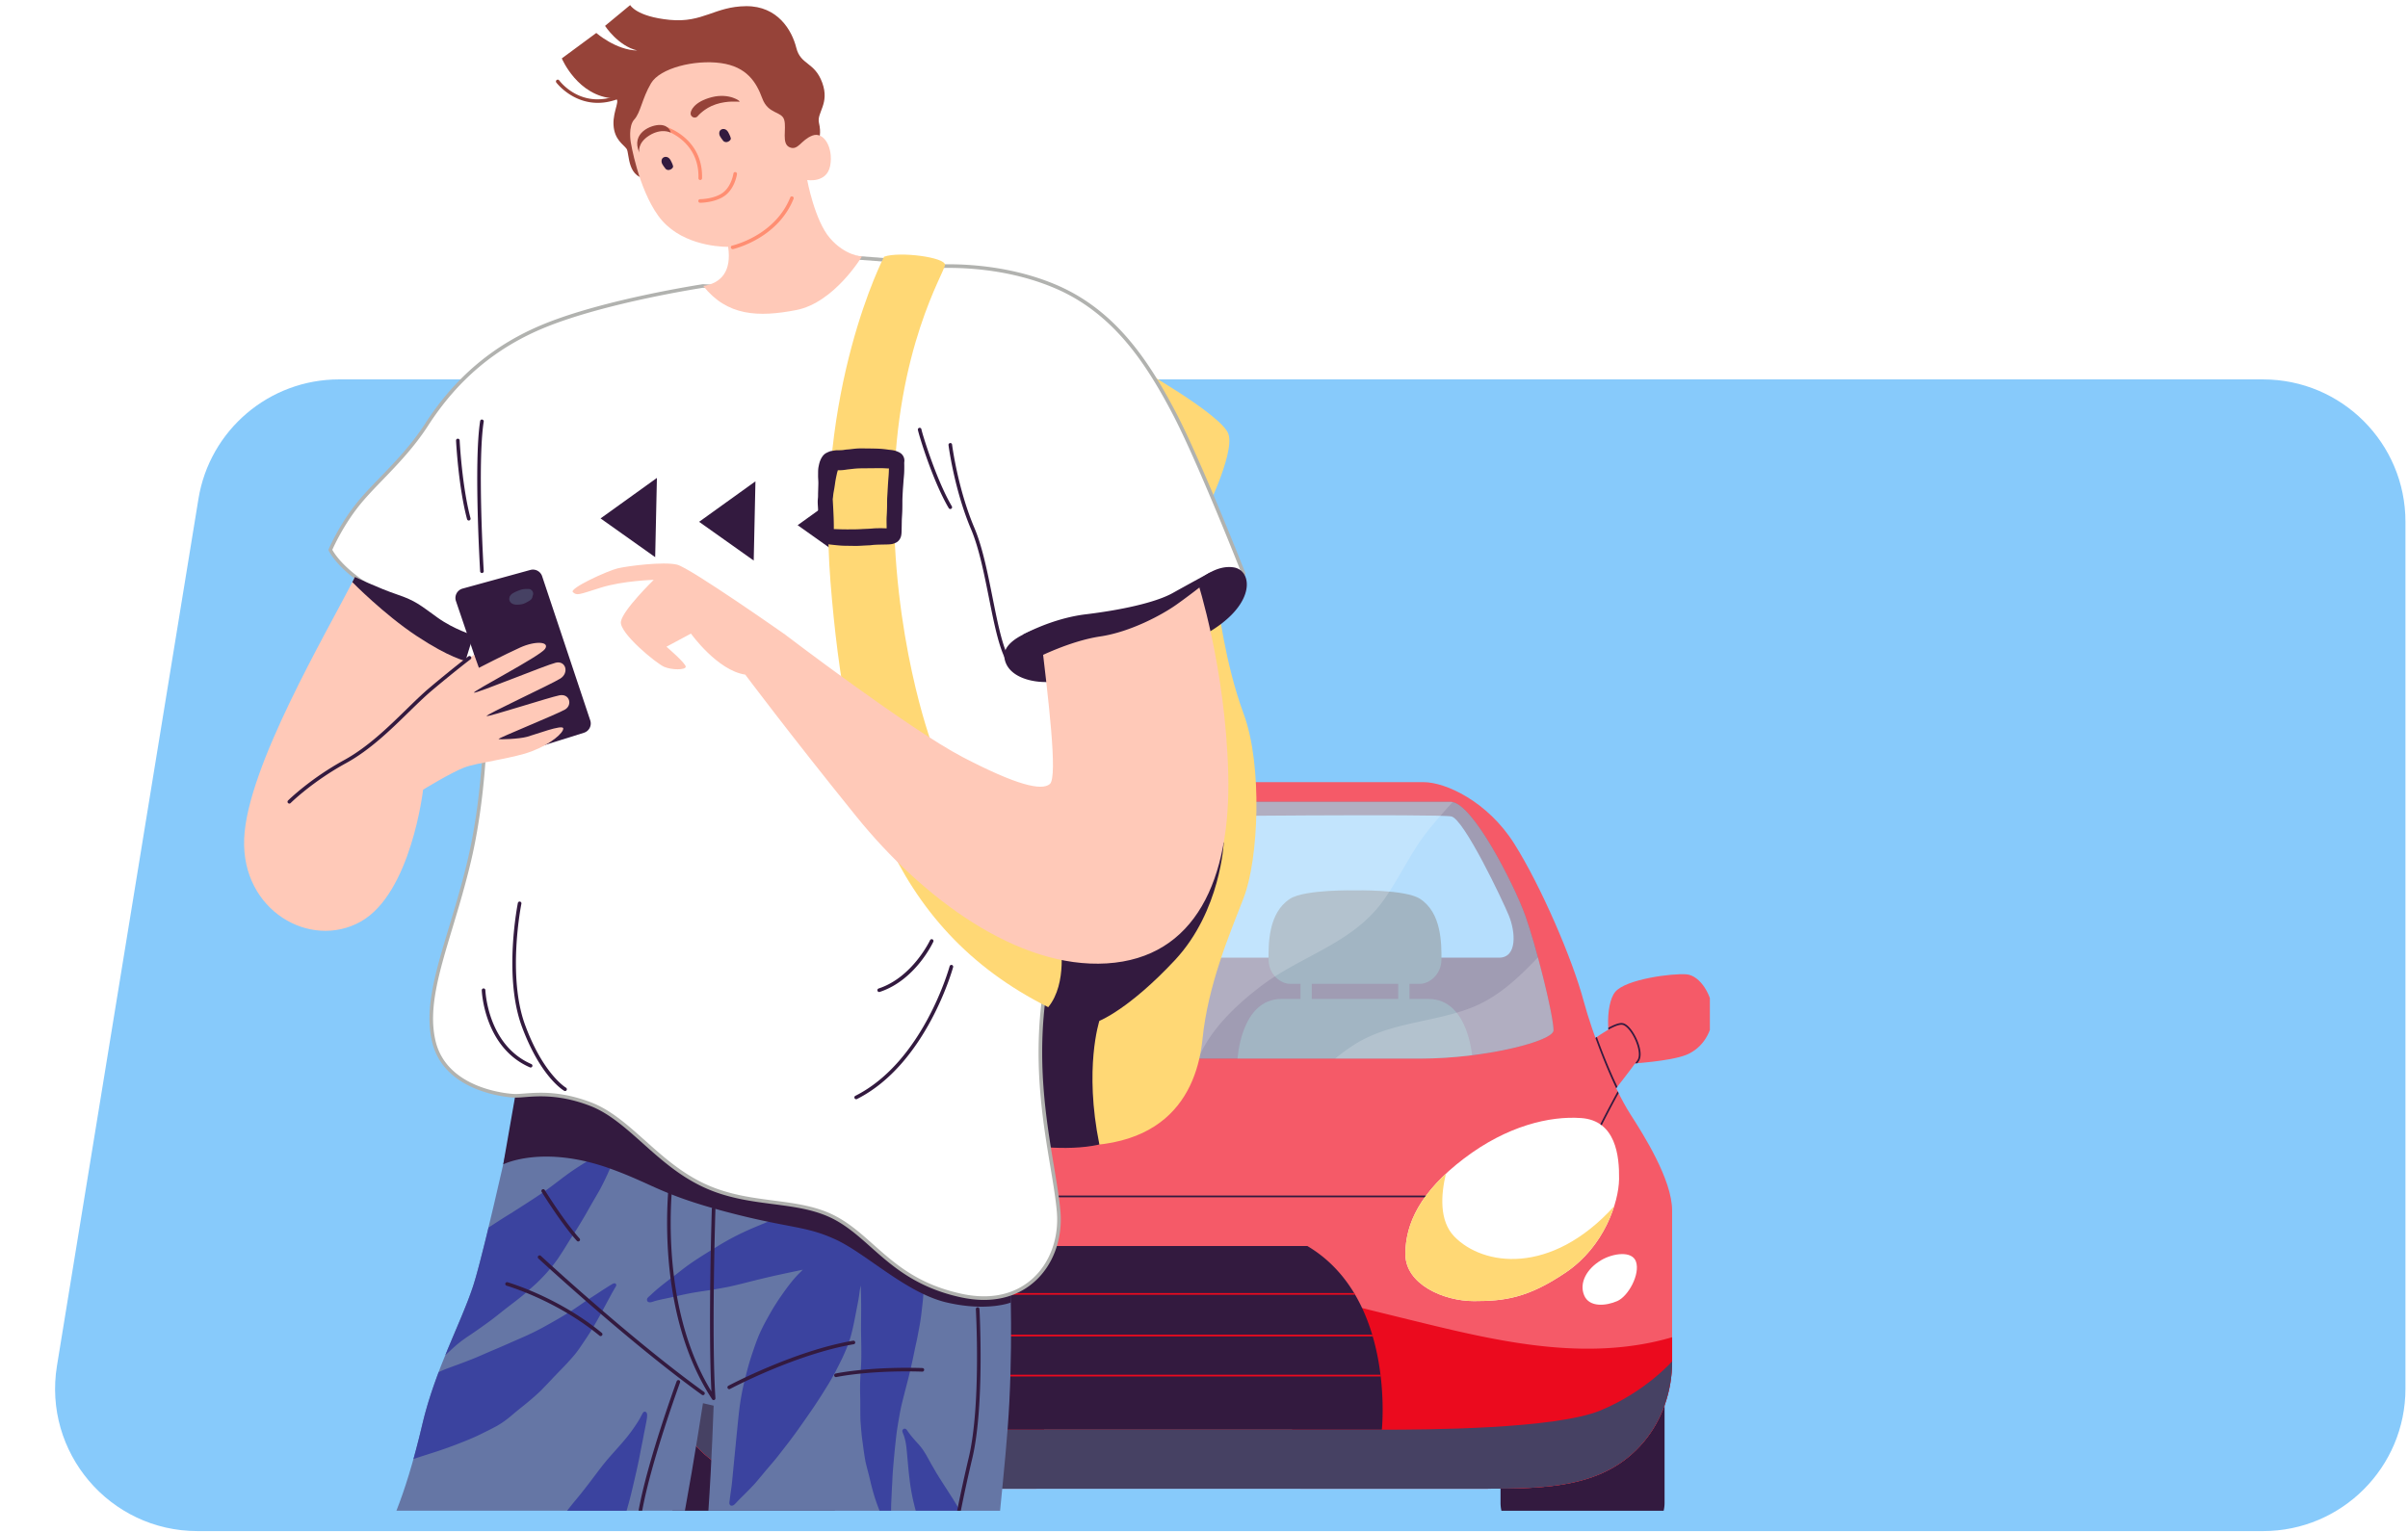 <svg width="473" height="301" fill="none" xmlns="http://www.w3.org/2000/svg"><style>@keyframes wink{0%,10%,20%{transform:scaleY(1)}15%,5%{transform:scaleY(.3)}}@keyframes rotate{10%,25%,45%{transform:rotate(0deg)}20%{transform:rotate(-20deg)}35%{transform:rotate(-15deg)}}</style><g filter="url(#filter0_d_333_2201)"><path d="M33.98 94.022c2.208-13.535 13.9-23.475 27.614-23.475H439.52c15.453 0 27.98 12.527 27.98 27.98v170.331c0 15.453-12.527 27.98-27.98 27.98H33.805c-17.251 0-30.393-15.46-27.615-32.486l27.79-170.33Z" fill="#87CAFB"/></g><g clip-path="url(#clip0_333_2201)"><path d="M306.466 193.312c-3.413-13.913-14.6-32.174-17.178-34.76-2.578-2.591-6.119-2.376-6.119-2.376H175.727s-3.54-.215-6.118 2.376c-2.578 2.586-13.765 20.847-17.178 34.76-3.419 13.914 2.174 14.715 7.451 15.966 5.284 1.26 69.566 2.37 69.566 2.37s64.283-1.11 69.566-2.37c5.278-1.251 10.871-2.052 7.452-15.966Zm-12.015-5.142H164.445c-3.628 0-3.251-5.076-1.918-8.306 1.205-2.935 8.798-18.929 11.288-19.447 2.484-.519 55.633 0 55.633 0s53.149-.519 55.634 0c2.49.518 10.083 16.511 11.288 19.447 1.332 3.23 1.71 8.306-1.919 8.306Z" fill="#655F85"/><path d="M138.829 209.015s-7.973-.448-11.184-1.76c-3.211-1.312-5.178-4.557-5.178-8.077 0-3.522 2.45-7.491 5.143-7.733 2.692-.242 11.943.932 14.014 3.452 2.071 2.52 1.77 10.786-.449 12.737-.942.83-2.346 1.381-2.346 1.381Z" fill="#F55A68"/><path d="M182.012 197.176h2.209v-5.761h-2.209v5.761Zm21.397-5.762H201.2v5.761h2.209v-5.761Z" fill="#69889E"/><path d="M207.137 196.277h-28.854c-8.147 0-8.674 12.11-8.674 12.11h46.199c.002.002-.526-12.11-8.671-12.11Zm-1.661-19.675c-2.889-1.87-12.716-1.658-12.765-1.657-.049-.001-9.878-.213-12.767 1.657-4.273 2.767-4.215 8.837-4.215 11.875 0 3.037 2.416 4.832 4.215 4.832h25.532c1.799 0 4.215-1.795 4.215-4.832s.058-9.108-4.215-11.875Z" fill="#69889E"/><path d="M157.257 302.181h-18.432a6.893 6.893 0 0 1-6.894-6.894v-37.842h32.22v37.842a6.894 6.894 0 0 1-6.894 6.894Z" fill="#331A3F"/><path d="M142.073 214.641s-3.694-4.694-4.798-6.317c-1.104-1.622 1.14-6.42 2.831-6.939 1.691-.517 7.594 4.177 7.594 4.177l-5.627 9.079Z" fill="#F55A68"/><path d="M141.196 213.517c.081.107.155.208.237.303 1.468-3.063 2.887-6.556 4.078-9.881a6.454 6.454 0 0 1-.282-.195c-1.192 3.312-2.591 6.764-4.033 9.773Zm-4.2-5.002c.08.114.168.242.269.391.162.013.309.02.444.034-.168-.236-.316-.437-.438-.612-1.104-1.623 1.144-6.422 2.833-6.941.088-.027.189-.04.297-.04.62 0 1.562.41 2.558.963.005-.122.019-.242.026-.364-.995-.545-1.931-.936-2.585-.936-.141 0-.276.021-.397.053-1.144.351-2.342 2.235-2.934 3.911-.315.895-.746 2.551-.073 3.541Z" fill="#331A3F"/><path d="M320.068 209.015s7.973-.448 11.184-1.76c3.21-1.312 5.178-4.557 5.178-8.077 0-3.522-2.45-7.491-5.143-7.733-2.692-.242-11.943.932-14.014 3.452-2.072 2.52-1.77 10.786.448 12.737.944.83 2.347 1.381 2.347 1.381Z" fill="#F55A68"/><path d="M276.86 191.414h-2.209v5.761h2.209v-5.761Zm-21.402 5.762h2.209v-5.761h-2.209v5.761Z" fill="#69889E"/><path d="M280.588 196.277H251.73c-8.147 0-8.674 12.11-8.674 12.11h46.204c.003.002-.525-12.11-8.672-12.11Zm-1.661-19.675c-2.896-1.875-12.768-1.657-12.768-1.657s-9.872-.218-12.768 1.657c-4.273 2.767-4.215 8.836-4.215 11.875 0 3.037 2.416 4.832 4.215 4.832h25.536c1.8 0 4.216-1.795 4.216-4.832s.058-9.108-4.216-11.875Z" fill="#69889E"/><path d="M301.64 302.181h18.434a6.895 6.895 0 0 0 6.894-6.894v-37.842h-32.221v37.842a6.892 6.892 0 0 0 6.893 6.894Z" fill="#331A3F"/><path d="M320.258 218.935c-3.554-5.526-7.465-15.859-9.202-22.313-2.208-8.213-8.319-22.435-13.597-30.823-5.282-8.386-13.556-12.115-17.804-12.115H179.24c-4.248 0-12.52 3.729-17.803 12.115-5.278 8.388-11.389 22.61-13.597 30.823-1.737 6.454-5.648 16.787-9.202 22.313-2.477 3.863-8.199 12.829-8.199 18.901v29.65c0 5.81 1.918 11.511 5.68 15.939 7.559 8.886 18.841 9.088 31.185 9.088h124.283c12.344 0 23.626-.202 31.185-9.088 3.762-4.429 5.68-10.13 5.68-15.939v-29.65c.005-6.071-5.717-15.038-8.194-18.901Zm-41.302-10.938h-99.015c-12.836 0-26.197-3.46-26.197-5.539.006-3.089 3.488-16.814 5.553-22.597 2.073-5.789 10.359-22.314 14.633-22.314h111.037c4.274 0 12.56 16.525 14.633 22.313 2.067 5.781 5.547 19.506 5.553 22.597.001 2.08-13.361 5.54-26.197 5.54Z" fill="#F55A68"/><path d="M176.965 235.245H282.89c.217 0 .217-.337 0-.337H176.964c-.214 0-.216.337.001.337Z" fill="#331A3F"/><path d="M322.386 264.147c-14.143 2.41-28.541-.707-42.265-4.046-7.269-1.77-14.533-3.574-21.802-5.369-.976.314-1.954.622-2.932.928-1.615 5.017-1.732 10.45-1.726 15.709.013 7.061-.014 14.257 1.75 21.143h36.18c12.345 0 23.627-.202 31.185-9.088 3.763-4.429 5.681-10.13 5.681-15.939v-4.738a52.58 52.58 0 0 1-6.071 1.4Z" fill="#EB0A1E"/><path d="M316.824 214.641s3.694-4.694 4.798-6.317c1.104-1.622-1.14-6.42-2.831-6.939-1.691-.517-7.594 4.177-7.594 4.177l5.627 9.079Z" fill="#F55A68"/><path d="M313.668 203.744c-.094.067-.189.135-.282.195 1.191 3.325 2.612 6.818 4.078 9.881.081-.094.155-.195.237-.303-1.442-3.009-2.841-6.461-4.033-9.773Zm8.159 1.23c-.593-1.676-1.791-3.56-2.935-3.911a1.475 1.475 0 0 0-.396-.053c-.653 0-1.589.391-2.584.936.007.122.02.242.026.364.996-.551 1.939-.963 2.558-.963.108 0 .208.013.297.04 1.689.519 3.937 5.318 2.833 6.941-.122.175-.269.377-.438.612.135-.014.282-.021.444-.034.101-.149.189-.277.269-.391.673-.99.242-2.646-.074-3.541Z" fill="#331A3F"/><path d="M200.177 254.832c-7.135 1.764-14.264 3.532-21.4 5.27-13.725 3.339-28.123 6.455-42.266 4.046a53.06 53.06 0 0 1-6.071-1.399v4.738c0 5.81 1.919 11.511 5.681 15.939 7.558 8.885 18.84 9.087 31.185 9.087h36.18c1.764-6.885 1.737-14.081 1.751-21.142.006-4.933-.097-10.018-1.442-14.771a83.966 83.966 0 0 1-3.618-1.768Z" fill="#EB0A1E"/><path d="M140.954 214.788a236.068 236.068 0 0 1 4.906 9.484c.094.195.384.021.29-.168a241.008 241.008 0 0 0-5.015-9.686c-.059.128-.12.248-.181.37Zm115.841 30.034h-54.694c-17.398 10.299-14.635 36.095-14.635 36.095h83.965s2.761-25.796-14.636-36.095Zm61.148-30.034a237.398 237.398 0 0 0-4.907 9.484c-.095.195-.383.021-.289-.168a242.295 242.295 0 0 1 5.014-9.686c.06.128.121.248.182.37Z" fill="#331A3F"/><path d="M310.576 219.681c6.835.483 7.524 7.456 7.456 12.013-.068 4.558-2.899 13.187-10.423 18.296-7.525 5.108-12.152 5.659-18.089 5.659-5.938 0-13.462-3.291-13.462-9.239 0-5.949 2.896-12.231 11.529-18.79 8.445-6.416 16.814-8.376 22.989-7.939Zm3.979 27.904c-2.946 1.731-4.392 4.542-3.376 6.944 1.016 2.401 4.302 2.071 6.495 1.114 2.191-.957 4.529-5.288 3.683-7.744-.753-2.192-4.49-1.67-6.802-.314Z" fill="#fff"/><path d="M314.375 277.132c-8.837 3.648-33.972 3.783-42.944 3.783h-83.965c-8.973 0-34.106-.135-42.944-3.783-8.831-3.649-14.082-9.646-14.082-9.646 0 5.81 1.919 11.511 5.681 15.939 7.558 8.885 18.84 9.088 31.185 9.088h124.282c12.345 0 23.627-.203 31.185-9.088 3.763-4.429 5.681-10.13 5.681-15.939.003 0-5.248 5.997-14.079 9.646Z" fill="#464163"/><path d="M317.06 237.022c-1.365 4.355-4.321 9.484-9.45 12.972-7.526 5.102-12.156 5.653-18.093 5.653-5.936 0-13.462-3.285-13.462-9.234 0-5.042 2.08-10.319 7.963-15.798-.99 4.161-1.327 9.262 1.636 12.331 5.619 5.814 18.974 7.759 31.406-5.924Z" fill="#FFD875"/><path d="M266.188 254.402h-73.477c.061-.115.128-.222.194-.338h73.087c.066.115.135.223.196.338Zm3.459 8.185H189.25c.034-.114.067-.229.101-.337h80.195c.034.108.068.223.101.337Zm1.561 7.867h-83.52l.041-.337h83.439l.04.337Z" fill="#EB0A1E"/><path opacity=".38" d="M305.154 202.457c0 2.08-13.361 5.539-26.197 5.539h-99.014c-12.836 0-26.197-3.461-26.197-5.539.006-3.089 3.487-16.814 5.552-22.597 2.072-5.787 10.358-22.313 14.633-22.313h111.036c4.274 0 12.56 16.526 14.633 22.313 2.067 5.783 5.547 19.508 5.554 22.597Z" fill="#fff"/><path opacity=".18" d="M171.346 202.68c5.671-5.501 11.363-10.502 18.479-14.086 6.915-3.482 14.787-4.697 21.316-8.941 6.884-4.474 11.022-11.509 16.096-17.748 1.185-1.456 2.385-2.902 3.572-4.358h-56.878c-4.275 0-12.56 16.526-14.634 22.313-2.067 5.781-5.547 19.506-5.553 22.597 0 1.355 5.673 3.295 13.177 4.483 1.483-1.451 2.983-2.862 4.425-4.26Zm113.621-45.133h-38.549a45.859 45.859 0 0 0-3.203 5.212c-2.204 4.204-3.785 8.687-6.074 12.856-4.351 7.924-10.253 14.514-17.126 20.334-4.025 3.408-8.207 7.447-11.351 12.047h26.728c2.347-5.767 7.584-10.658 12.294-14.231 7.872-5.972 17.915-8.363 23.935-16.678 2.584-3.569 4.514-7.554 6.945-11.222 1.975-2.978 4.397-5.609 6.774-8.275a1.94 1.94 0 0 0-.373-.043Zm3.918 40.505c-7.697 2.957-16.138 2.77-23.215 7.431a39.315 39.315 0 0 0-3.399 2.514h16.686c12.836 0 26.197-3.461 26.197-5.539-.005-2.002-1.467-8.467-3.058-14.345-3.856 4.04-7.891 7.896-13.211 9.939Z" fill="#fff"/><path d="M148.321 219.681c-6.835.483-7.525 7.456-7.456 12.013.068 4.558 2.899 13.187 10.424 18.296 7.525 5.108 12.152 5.659 18.089 5.659 5.938 0 13.462-3.291 13.462-9.239 0-5.949-2.896-12.231-11.529-18.79-8.447-6.416-16.815-8.376-22.99-7.939Zm-3.979 27.904c2.946 1.731 4.392 4.542 3.376 6.944-1.017 2.401-4.302 2.071-6.495 1.114-2.192-.957-4.529-5.288-3.683-7.744.753-2.192 4.49-1.67 6.802-.314Z" fill="#fff"/><path d="M141.837 237.022c1.367 4.355 4.32 9.484 9.45 12.972 7.525 5.102 12.155 5.653 18.093 5.653 5.937 0 13.462-3.285 13.462-9.234 0-5.042-2.081-10.319-7.963-15.798.989 4.161 1.327 9.262-1.636 12.331-5.619 5.814-18.974 7.759-31.406-5.924Z" fill="#FFD875"/></g><path d="M239.19 118.216s1.372 11.968 5.107 22.07c3.735 10.103 2.927 28.59 0 36.113-2.927 7.524-7.013 17.196-8.087 27.729-1.074 10.533-7.308 24.504-33.963 20.205-26.654-4.299-5.804-130.1-5.804-130.1s38.419-1.527 42.747 23.983Z" fill="#FFD875"/><path d="M240.383 165.51s-.571 13.47-9.599 23.144c-9.029 9.672-14.832 11.929-14.832 11.929s-3.063 9.273 0 24.305c-6.772 1.491-15.009 0-15.009 0l4.594-44.273 34.846-15.105Z" fill="#331A3F"/><path d="M134.537 296.836c1.814-9.865 3.546-21.124 3.546-21.124l2.095.484s-.355 10.816-1.028 20.64h57.296c.738-7.555 1.5-14.917 1.824-21.448.752-15.154 0-27.514 0-27.514l-30.095-19.024-36.81-19.453s-23.054-7.308-29.073 3.924c0 0-6.934 31.921-9.35 39.336-2.42 7.415-7.415 16.283-9.996 27.245-1.79 7.603-3.498 12.937-5.078 16.934h56.669Z" fill="#6576A5"/><path d="m177.378 281.641.058.143c.08.198.148.396.21.597l.02.068a9.4 9.4 0 0 1 .215.868c.058.327.111.656.153.987.058.504.104 1.009.15 1.515l.048.515.043.491c.109 1.215.223 2.47.375 3.699l.039.322a29.187 29.187 0 0 0 .242 1.701c.116.713.249 1.403.392 2.049.131.59.288 1.229.479 1.954.024.092.053.184.077.278h8.719c-.15-.251-.302-.5-.46-.747l-.019-.029a65.702 65.702 0 0 1-.382-.629c-.145-.242-.29-.484-.44-.721-.315-.508-.637-1.004-.958-1.502-.436-.675-.869-1.35-1.302-2.028l-.498-.776s.017.031.014.034a.167.167 0 0 0 .02.041c-.133-.24-.276-.472-.421-.704l-.124-.198c-.113-.187-.22-.375-.329-.564l-.201-.348a72.34 72.34 0 0 1-.953-1.675c-.179-.326-.363-.653-.546-.979-.138-.247-.291-.487-.441-.726l-.092-.145c-.379-.605-.834-1.13-1.27-1.609a32.154 32.154 0 0 1-1.159-1.331 19.581 19.581 0 0 1-.534-.691l-.116-.162-.116-.165-.058-.085c-.071-.101-.143-.205-.24-.283a.443.443 0 0 0-.348-.082c-.153.027-.264.116-.351.286-.075.145-.017.299.034.437.022.078.046.136.07.194Z" fill="#3B439F"/><path d="M127.652 255.888c.089 0 .189-.013.3-.039.184-.044.365-.104.547-.167l.181-.061a33.205 33.205 0 0 1 2.044-.466 87.937 87.937 0 0 0 1.926-.426l.058-.012c1.36-.31 2.821-.629 4.287-.859.411-.063.822-.126 1.234-.186a97.53 97.53 0 0 0 2.878-.46l.421-.075c.206-.036.412-.073.615-.114.133-.026.266-.051.401-.075.25-.046.499-.089.745-.147l.567-.131c.546-.126 1.093-.252 1.637-.387.537-.133 1.074-.269 1.611-.404.813-.206 1.629-.411 2.444-.607 1.282-.31 2.68-.627 4.272-.973.861-.184 1.723-.365 2.584-.546.426-.092.849-.182 1.275-.269-.083.106-.216.237-.349.368l-.159.157a19.67 19.67 0 0 0-1.481 1.611c-.893 1.077-1.686 2.202-2.559 3.455-.225.321-.433.653-.644.987l-.036.058-.172.271c-.143.22-.283.442-.418.667a78.277 78.277 0 0 0-1.336 2.354l-.026.051-.027.048a29.682 29.682 0 0 0-.929 1.808 35.48 35.48 0 0 0-.477 1.05c-.154.365-.295.73-.435 1.1-.189.491-.36.99-.532 1.488l-.136.394a61.012 61.012 0 0 0-.706 2.175c-.385 1.273-.709 2.584-1.021 3.854l-.07.288c-.16.655-.312 1.357-.45 2.085a49.633 49.633 0 0 0-.365 2.221c-.184 1.304-.317 2.637-.448 3.926l-.017.172c-.147 1.468-.295 2.935-.435 4.403-.138 1.403-.276 2.806-.412 4.207l-.017.176-.183 1.902a41.168 41.168 0 0 1-.252 2.107 89.045 89.045 0 0 0-.266 1.947c-.01.063-.017.129-.027.192l-.009.082a1.017 1.017 0 0 0-.008.343c.029.133.087.296.271.38a.407.407 0 0 0 .179.039.696.696 0 0 0 .259-.058c.114-.044.242-.136.387-.283l.092-.095.138-.14.162-.174.162-.174c.39-.402.786-.796 1.183-1.19.494-.489.987-.98 1.466-1.483l.037-.046.004.004c.07-.075.133-.142.201-.21l.046-.056.005.005.053-.058.051-.053.051-.056c.23-.242.464-.515.694-.791l.281-.334.384-.457.453-.544c.305-.37.612-.74.924-1.103.493-.569.98-1.142 1.461-1.72.356-.426.697-.866 1.038-1.307l.36-.462c.777-.992 1.674-2.15 2.524-3.316.808-1.111 1.606-2.255 2.378-3.361l.147-.213a97.719 97.719 0 0 0 2.463-3.669c.353-.554.699-1.111 1.045-1.665l.123-.198c.303-.484.651-1.045.961-1.602.225-.399.45-.798.672-1.2.138-.244.266-.496.392-.747l.078-.153c.341-.658.667-1.32.994-1.983.302-.617.573-1.261.837-1.882l.053-.126c.286-.685.515-1.394.719-2.02.099-.305.181-.622.258-.934l.073-.293c.068-.271.133-.539.194-.81.159-.723.307-1.449.45-2.175.075-.385.149-.772.222-1.156l.162-.845.027-.133c.126-.641.254-1.304.348-1.962l.056-.401c.055-.414.113-.84.198-1.256.032-.123.061-.244.099-.365l-.004.288c.029 1.122.058 2.247.065 3.37.007.953 0 1.906-.01 2.859-.005.477-.007.953-.01 1.427-.004.859.013 1.718.027 2.574.01.538.019 1.072.024 1.607.008.75.012 1.497-.002 2.247a42.45 42.45 0 0 1-.092 2.023c-.08 1.229-.16 2.687-.145 4.18.005.44.012.883.022 1.326l.014.793c.005.344.005.69.005 1.033 0 .344 0 .69.005 1.033l.002.346c.005.615.012 1.251.061 1.873l.019.241c.051.651.102 1.304.164 1.955.056.576.136 1.149.216 1.723l.046.331.072.547c.073.539.145 1.081.233 1.621.048.312.101.621.154.933l.012.071c.051.285.121.566.194.849l.063.256c.089.361.184.721.278 1.079.085.324.172.651.252.977.063.259.126.521.186.782a43.834 43.834 0 0 0 .893 3.3c.283.892.604 1.756.926 2.588h2.272l.002-.223c.007-.515.012-1.03.039-1.543.022-.426.041-.854.058-1.28l.046-1.023c.014-.3.031-.598.051-.897.022-.363.043-.726.058-1.087.024-.648.065-1.325.126-2.073a181.532 181.532 0 0 1 .648-6.643 38.59 38.59 0 0 1 .264-1.87l.036-.23c.063-.406.135-.813.208-1.219.046-.257.092-.513.135-.769.1-.583.223-1.2.38-1.892.298-1.241.62-2.482.941-3.721l.075-.288.075-.288.01-.063.005.003c.111-.426.225-.854.324-1.282l.368-1.556.07-.295c.208-.859.387-1.742.564-2.593.099-.482.198-.966.302-1.447l.128-.578c.111-.498.223-.997.312-1.498.058-.317.119-.636.179-.953.075-.389.148-.781.218-1.173.227-1.258.373-2.555.51-3.808l.054-.481c.077-.68.138-1.357.176-2.011.037-.679.041-1.352.034-2.15-.012-1.415-.026-2.879-.198-4.302-.08-.66-.252-1.311-.416-1.942l-.02-.075a51.37 51.37 0 0 0-.563-1.996l-.027-.085c-.218-.716-.445-1.454-.871-2.099-.431-.654-.997-1.198-1.493-1.643a7.787 7.787 0 0 0-1.34-.999c-.314-.182-.638-.344-.965-.508-.189-.095-.377-.189-.566-.288-.136-.077-.266-.165-.399-.249a12.316 12.316 0 0 0-.257-.165c-.217-.135-.445-.254-.672-.375l-.153-.08c-.212-.125-.418-.258-.626-.391-.257-.165-.511-.329-.774-.477-.513-.288-1.123-.619-1.771-.883a4.039 4.039 0 0 0-1.045-.273 4.094 4.094 0 0 0-.426-.022c-.235 0-.484.019-.76.058-.554.077-1.098.261-1.623.44l-.372.126-.075.027.007-.003-.029.01-.133.041c-.024.005-.056.017-.09.027l.007-.003-.041.012a25.47 25.47 0 0 0-.803.257.942.942 0 0 0-.377.312.81.81 0 0 0-.116.213c-.537.133-1.072.229-1.476.3-.781.13-1.466.256-2.093.384l-.931.191c-.385.08-.767.16-1.151.237l-.421.085c-.523.104-1.045.208-1.561.334l-1.178.293c-.31.08-.692.176-1.05.297-.745.247-1.355.46-1.916.67l-.259.097c-.595.225-1.19.448-1.778.692-.675.281-1.352.561-2.027.844a61.158 61.158 0 0 0-3.873 1.764 48.036 48.036 0 0 0-3.658 2.049l-.781.479c-2.163 1.328-4.401 2.7-6.43 4.294-.591.464-1.183.931-1.786 1.379-.551.411-1.096.827-1.635 1.255a44.54 44.54 0 0 0-1.682 1.379c-.171.15-.341.308-.512.462l-.218.201-.174.16-.174.16-.09.079c-.14.124-.285.252-.399.402a.559.559 0 0 0-.078.491.432.432 0 0 0 .276.293.61.61 0 0 0 .264.051Zm-4.572 40.948c.232-.801.437-1.541.619-2.231.397-1.524.752-3.082 1.098-4.589l.124-.542c.203-.88.394-1.761.578-2.646.08-.395.155-.789.23-1.183.072-.39.145-.779.225-1.169.179-.873.35-1.746.515-2.622.068-.363.14-.724.213-1.084.092-.462.186-.927.271-1.391l.034-.184c.029-.162.06-.324.079-.486.02-.157.039-.315.044-.474.01-.252 0-.559-.165-.724a.448.448 0 0 0-.302-.14.244.244 0 0 0-.138.039.57.57 0 0 0-.179.14 1.53 1.53 0 0 0-.145.235l-.094.174-.058.106-.124.235-.188.356c-.397.718-.857 1.388-1.375 2.129a29.263 29.263 0 0 1-1.553 2.027c-.617.74-1.272 1.473-1.904 2.182-.525.588-1.049 1.173-1.558 1.771-.834.979-1.618 2.022-2.38 3.033a191.325 191.325 0 0 1-2.504 3.264c-.404.518-.825 1.023-1.243 1.529l-.332.401a96.072 96.072 0 0 0-1.473 1.844h11.685Zm-39.278-11.003c.832-.264 1.667-.527 2.494-.806a82.848 82.848 0 0 0 3.856-1.403l.32-.126c.53-.208 1.062-.416 1.584-.638l.404-.172c.484-.206.985-.416 1.464-.651l.445-.217c1.062-.521 2.163-1.055 3.217-1.633.095-.051.184-.109.276-.165l.104-.065.15-.09c.128-.075.259-.15.38-.234l.242-.167c.196-.136.394-.271.583-.414.29-.218.576-.435.856-.668.281-.232.562-.469.84-.706.493-.419.996-.823 1.5-1.227a67.443 67.443 0 0 0 1.526-1.248l.15-.128a37.34 37.34 0 0 0 1.038-.905l.181-.164c.339-.308.69-.622 1.012-.956.779-.806 1.553-1.616 2.32-2.431l-.117.104.482-.486c.314-.329.631-.658.948-.987l.237-.242c.416-.426.83-.849 1.227-1.29l.068-.075c.408-.452.832-.919 1.231-1.398.406-.486.801-1.016 1.173-1.573l.44-.65c.617-.91 1.254-1.851 1.827-2.809a79.629 79.629 0 0 0 2.049-3.597l.186-.356.187-.355c.241-.441.481-.886.72-1.331.204-.377.407-.757.613-1.132l-.046.084.176-.329-.055.08c.181-.305.355-.612.532-.921l.06-.104c.053-.092.107-.187.165-.276l.043-.068c.107-.164.228-.353.133-.554a.363.363 0 0 0-.285-.206h-.003c-.196 0-.343.083-.486.163-.172.096-.295.174-.418.249l-.08.048c-.215.133-.428.271-.644.406l-.244.158c-.443.28-.883.568-1.321.856l-.365.24-.866.561-.866.561c-.395.257-.782.525-1.166.794l-.467.324c-.501.343-1.004.68-1.51 1.016l-.215.143a117.444 117.444 0 0 1-3.537 2.095c-.622.355-1.251.701-1.877 1.047-.395.218-.794.421-1.193.624l-.503.257c-.223.113-.45.22-.677.326l-.342.16-.162.077c-.181.087-.36.172-.542.254l-.759.334c-.402.177-.806.356-1.21.53-.471.206-.941.411-1.41.619-.82.363-1.64.726-2.468 1.072l-.346.145c-.508.215-1.016.428-1.521.651-.663.293-1.326.578-1.991.864-.458.195-.92.374-1.384.553l-.467.182c-.6.235-1.205.462-1.81.685-.71.258-1.422.522-2.13.786-.55.203-1.075.438-1.583.665-1.217 3.225-2.361 6.638-3.222 10.308a173.17 173.17 0 0 1-1.737 6.781c.399-.135.798-.278 1.2-.406.457-.15.921-.295 1.386-.443Zm3.672-19.564c.005-.003.007-.008.012-.01l.47-.433.3-.278c.36-.334.718-.668 1.09-.99a21.136 21.136 0 0 1 1.559-1.258l.213-.152c.205-.148.41-.295.621-.438l.332-.222.532-.358a132.84 132.84 0 0 0 3.503-2.473 61.01 61.01 0 0 0 2.09-1.616c.334-.266.668-.532 1.002-.793.394-.308.793-.612 1.19-.917.738-.566 1.473-1.132 2.199-1.715.387-.313.762-.651 1.127-.98l.399-.358.354-.312c.367-.324.733-.649 1.083-.985a38.52 38.52 0 0 0 1.578-1.618c.391-.416.762-.864 1.12-1.297l.176-.213c.208-.249.412-.513.603-.776l.183-.247c.138-.184.276-.37.402-.559.399-.6.796-1.202 1.183-1.812.196-.31.387-.622.578-.934.136-.222.274-.445.411-.665.213-.339.434-.675.651-1.011.155-.24.312-.479.467-.721a92.249 92.249 0 0 0 2.105-3.46c.181-.314.358-.629.537-.946.162-.287.324-.575.489-.861.193-.338.391-.677.587-1.018l.395-.68.271-.467c.259-.44.525-.897.762-1.357a52.92 52.92 0 0 0 1.771-3.728c.125-.29.254-.578.384-.864.131-.288.259-.575.385-.863.135-.315.271-.629.385-.953l.019-.058c.089-.257.181-.521.222-.794a.826.826 0 0 0-.087-.503c-.017-.032-.072-.136-.142-.179a1.348 1.348 0 0 0-.16-.095.682.682 0 0 0-.181-.026l-.046-.003c-.204 0-.421.073-.615.138-.21.07-.375.136-.539.211-.298.133-.581.312-.857.484l-.104.065c-.302.189-.624.404-.948.619l-.368.245c-.339.222-.68.435-1.023.65l-.319.201a69.458 69.458 0 0 0-3.395 2.16c-.929.637-1.841 1.329-2.724 1.999l-.723.549-.21.16a71.59 71.59 0 0 1-1.302.962l-.251.184c-.187.136-.373.271-.564.402l-.496.334-.494.331c-1.103.74-2.24 1.471-3.34 2.175-.54.346-1.082.692-1.624 1.035l.063-.024a106.1 106.1 0 0 0-3.401 2.134c-.465.307-.934.609-1.4.912-1.2 4.983-2.304 9.287-3.015 11.467-1.33 4.049-3.426 8.566-5.475 13.603Z" fill="#3B439F"/><path d="M126.15 296.835c1.739-9.669 7.371-25.031 7.431-25.196a.35.35 0 0 0-.21-.452.36.36 0 0 0-.453.21c-.06.165-5.755 15.706-7.485 25.438h.717Zm61.867.002h.721c.644-3.234 1.384-6.66 2.248-10.296 2.455-10.356 1.417-29.148 1.408-29.334-.013-.196-.172-.354-.375-.334a.355.355 0 0 0-.334.372c.012.189 1.045 18.877-1.389 29.132a287.464 287.464 0 0 0-2.279 10.46ZM98.85 228.782s7.849-4.018 21.418.98c8.076 2.973 9.755 4.998 22.329 8.329 12.575 3.331 15.585 2.688 21.604 5.482 6.019 2.794 13.864 10.533 21.818 12.359 7.954 1.827 12.534 0 12.534 0v-5.051l-54.236-27.644-26.332-11.694-16.552 2.472-2.584 14.767Z" fill="#331A3F"/><path d="M222.67 71.719s17.253 9.672 18.622 13.542c1.37 3.868-5.08 16.659-5.08 16.659s-13.758-16.013-13.542-30.201Z" fill="#FFD875"/><path d="m144.765 56.563-6.629-.375s-18.968 2.848-31.115 7.792c-12.144 4.945-18.915 12.79-23.214 19.453-4.3 6.665-9.888 11.177-13.434 15.584-3.547 4.408-5.482 9.029-5.482 9.029s1.72 3.815 8.813 7.898c7.093 4.084 21.71 21.55 21.71 21.55s.377 16.231-3.198 31.491c-3.573 15.262-9.162 26.332-7.013 35.574 2.15 9.243 13.4 10.639 15.78 10.748 2.383.106 7.325-1.289 14.957 1.611 7.631 2.903 12.897 11.501 22.141 15.906 9.243 4.408 18.594 2.473 26.117 6.556 7.524 4.084 11.3 12.253 24.514 15.154 13.211 2.903 20.091-6.878 19.23-16.552-.859-9.672-5.482-24.719-2.688-43.422 2.794-18.7 30.685-72.863 30.685-72.863l8.355-8.961s-8.677-22.106-13.675-31.618c-4.998-9.512-11.445-19.883-23.539-24.934-12.091-5.052-24.344-3.762-24.344-3.762l-8.06-1.29-6.368-.484-23.543 5.915Z" fill="#fff"/><g clip-path="url(#clip1_333_2201)"><path d="m167.407 110.805.34-15.567-11.066 7.954 10.726 7.613Zm-19.355-.665.34-15.564-11.067 7.954 10.727 7.61Zm-19.356-.665.34-15.567-11.066 7.954 10.726 7.613Z" fill="#331A3F"/></g><path d="M193.289 255.414c-1.411 0-2.959-.16-4.652-.532-8.654-1.902-13.378-6.106-17.549-9.815-2.286-2.034-4.446-3.957-7.057-5.375-3.674-1.993-7.809-2.533-12.185-3.102-4.526-.59-9.205-1.199-13.913-3.444-4.649-2.216-8.242-5.431-11.718-8.538-3.409-3.045-6.626-5.927-10.398-7.356-5.84-2.224-10.034-1.897-12.812-1.682-.793.066-1.483.109-2.039.092-.559-.024-13.717-.738-16.107-11.021-1.497-6.44.648-13.56 3.368-22.574 1.185-3.933 2.528-8.392 3.648-13.162 3.358-14.351 3.212-29.749 3.188-31.28-1.178-1.399-14.849-17.522-21.535-21.374-7.11-4.095-8.886-7.906-8.959-8.063a.35.35 0 0 1-.004-.283c.019-.046 1.993-4.72 5.532-9.113 1.304-1.623 2.886-3.261 4.56-4.993 2.882-2.983 6.143-6.36 8.852-10.56 5.932-9.193 13.581-15.599 23.379-19.59 12.045-4.904 31.007-7.783 31.195-7.814l6.646.37 23.495-5.898c.034-.012.075-.012.111-.012l6.367.484 8.046 1.287c.859-.085 12.815-1.08 24.47 3.79 11.854 4.953 18.403 14.99 23.716 25.095 4.949 9.422 13.603 31.434 13.69 31.655.05.128.021.27-.071.37l-8.321 8.924c-.927 1.807-27.906 54.509-30.627 72.713-2.052 13.724-.121 25.292 1.43 34.587.554 3.321 1.033 6.191 1.26 8.75.486 5.463-1.432 10.666-5.131 13.92-1.977 1.747-5.163 3.544-9.875 3.544Zm-87.052-40.705c2.562 0 5.816.353 9.832 1.88 3.892 1.48 7.158 4.403 10.615 7.492 3.438 3.072 6.992 6.254 11.549 8.424 4.609 2.196 9.229 2.799 13.7 3.382 4.444.578 8.644 1.124 12.432 3.181 2.683 1.458 4.872 3.406 7.19 5.47 4.306 3.831 8.757 7.792 17.229 9.652 7.067 1.553 11.465-.692 13.911-2.847 3.529-3.107 5.358-8.088 4.891-13.328-.225-2.532-.701-5.387-1.253-8.694-1.558-9.345-3.498-20.972-1.432-34.81 2.77-18.543 30.44-72.43 30.719-72.974a.319.319 0 0 1 .055-.077l8.204-8.799c-.898-2.274-8.905-22.479-13.579-31.377-5.25-9.99-11.714-19.904-23.36-24.772-11.871-4.96-24.051-3.745-24.17-3.737-.029.007-.06.002-.092-.003l-8.06-1.292-6.283-.474-23.493 5.898c-.033.012-.075.012-.104.012l-6.626-.375c-.118.024-18.995 2.894-30.96 7.766-9.662 3.93-17.2 10.247-23.052 19.314-2.749 4.26-6.036 7.667-8.937 10.671-1.664 1.723-3.234 3.351-4.521 4.945-3.121 3.878-5 7.969-5.366 8.791.382.704 2.446 4.067 8.598 7.609 7.066 4.066 21.206 20.911 21.804 21.627a.33.33 0 0 1 .082.218c.005.162.336 16.45-3.206 31.58-1.122 4.792-2.47 9.263-3.657 13.206-2.688 8.915-4.812 15.954-3.356 22.208 2.272 9.769 14.917 10.451 15.454 10.475.51.031 1.178-.031 1.952-.089.941-.068 2.032-.153 3.29-.153Z" fill="#B1B2AF"/><path d="m93.104 132.229.036-3.261a1.905 1.905 0 0 0-.102-.636l-3.476-10.228a1.906 1.906 0 0 1 1.302-2.453l13.312-3.661a1.906 1.906 0 0 1 2.315 1.237l9.452 28.323a1.906 1.906 0 0 1-1.239 2.424l-12.676 3.982a1.91 1.91 0 0 1-1.093.015l-4.493-1.273a1.904 1.904 0 0 1-1.306-1.282l-2.26-7.461a1.942 1.942 0 0 1-.08-.667l.308-5.059Zm120.697-5.968-9.512-2.847s-7.577 1.989-6.987 5.857c.59 3.868 5.751 5.051 9.459 4.676 3.709-.377 7.04-7.686 7.04-7.686Zm19.67-7.523 1.774-4.461s3.331-3.384 7.093-2.794c3.761.59 4.567 7.524-5.751 13.221-.805-2.741-3.116-5.966-3.116-5.966Z" fill="#331A3F"/><path d="M173.66 50.438s-13.543 26.008-10.533 63.841c3.009 37.831 11.391 67.926 42.775 83.617 3.869-4.73 2.364-13.006 2.364-13.006l-25.256-38.798s-7.846-20.958-7.417-49.332c.43-28.375 9.954-43.207 10.029-44.711.075-1.505-8.953-2.688-11.962-1.611Z" fill="#FFD875"/><path d="M160.87 27.268s.483-1.067 0-3.109c-.484-2.042 2.15-3.762.645-7.898-1.504-4.137-4.245-3.44-5.104-6.878-.859-3.44-3.663-8.223-9.865-8.17-6.203.054-8.46 3.332-15.016 2.688-6.556-.646-7.746-2.903-7.746-2.903l-4.936 4.084s2.528 3.924 6.314 4.836c-4.165-.054-8.034-3.44-8.034-3.44l-6.771 4.998s3.099 7.465 10.255 7.869c1.568-.024-.259 2.262-.099 5.204.162 2.939 1.988 3.853 2.579 4.712.59.859 0 6.072 4.567 5.857 4.567-.215 28.266-3.17 28.428-3.01.162.165 4.783-4.84 4.783-4.84Z" fill="#964339"/><path d="m91.425 129.855 1.72-1.214.926 2.579s5.078-2.62 8.102-3.989c3.022-1.37 5.884-1.169 4.877.283-1.009 1.451-14.39 8.382-13.944 8.585.443.201 14.065-5.402 16.042-5.883 1.974-.484 2.699 1.974.926 3.104-1.773 1.129-15.033 7.255-14.469 7.376.564.121 12.253-3.668 14.268-4.072 2.016-.404 2.62 1.894 1.128 2.782-1.491.888-13.342 5.683-13.059 5.804.283.121 3.989 0 5.603-.443 1.611-.443 7.013-2.499 7.093-1.652.08.847-2.378 3.062-6.208 4.514-3.829 1.451-10.64 2.177-13.26 3.184-2.62 1.008-8.06 4.352-8.06 4.352s-2.337 20.352-12.253 25.916c-9.914 5.562-23.456-2.177-22.893-16.283.564-14.106 16.122-40.304 21.766-51.427 6.125 3.709 12.01 4.998 13.784 6.45 1.773 1.451 4.594 3.95 7.899 4.594 1.21 2.736.012 5.44.012 5.44Zm60.953-3.539 1.72-1.72s24.506 18.7 35.037 24.182c10.533 5.481 15.478 6.664 17.089 5.266 1.611-1.398-.322-16.874-1.935-30.631 4.62-2.579 10.963-.431 18.163-2.473 7.202-2.042 12.79-6.665 12.79-6.665s5.482 16.874 6.019 37.725c.537 20.851-6.45 36.22-23.86 37.294-17.411 1.074-36.114-12.681-49.226-28.912-13.112-16.23-21.792-27.837-21.792-27.837l5.995-6.229Zm-28.481-98.39s1.452 9.024 5.429 14.506c3.977 5.481 11.319 6.064 13.704 6.072.7 4.782-1.342 7.146-4.889 7.686 4.677 5.912 10.802 6.18 18.272 4.729 7.471-1.451 12.897-10.533 12.897-10.533s-3.278-.107-6.288-3.6c-3.009-3.493-4.46-11.416-4.46-11.416s3.868.668 4.514-2.825c.646-3.494-1.236-6.77-3.494-5.91-2.257.858-2.794 3.009-4.461 2.31-1.666-.7-.59-3.6-1.074-5.373-.483-1.773-3.147-1.074-4.313-4.246-1.166-3.171-3.048-6.234-8.153-6.933-5.104-.7-11.929.967-13.702 3.977-1.773 3.01-2.042 5.75-3.278 7.093-1.241 1.343-.704 4.463-.704 4.463Z" fill="#FFC9B8"/><path d="M137.546 35.37h-.009a.355.355 0 0 1-.344-.365c.206-7.123-6.137-9.251-6.203-9.27a.352.352 0 0 1-.227-.446.356.356 0 0 1 .445-.23c.07.022 6.914 2.32 6.694 9.967a.357.357 0 0 1-.356.344Zm6.389 13.58c-.157 0-.317-.094-.36-.249-.053-.181.022-.367.201-.428.007 0 .07-.02.077-.02 1.408-.364 8.578-2.525 11.368-9.449a.353.353 0 0 1 .459-.196.355.355 0 0 1 .196.463c-2.915 7.238-10.378 9.49-11.846 9.87a.392.392 0 0 1-.095.01Z" fill="#FF8E72"/><path transform-origin="0 32" d="M131.668 31.387s.474.83.551 1.278c.078.447-.989 1.144-1.524.445-.534-.697-.863-1.106-.718-1.718.145-.612 1.137-.902 1.691-.005Z" fill="#331A3F" style="animation:wink 3s infinite"/><path transform-origin="0 27" d="M143.004 25.908s.474.83.551 1.277c.078.448-.989 1.144-1.524.445-.534-.696-.863-1.105-.718-1.717.145-.612 1.139-.9 1.691-.005Z" fill="#331A3F" style="animation:wink 3s infinite"/><path d="M137.036 22.843s1.255-1.59 3.592-2.354c2.337-.767 4.306-.467 4.628-.508.322-.04-1.974-1.773-5.44-.888-3.467.888-4.273 2.7-4.152 3.346.124.646.946.898 1.372.404Zm-11.457 7.145s-.487-1.824 1.942-3.356c2.429-1.531 4.226-.578 4.226-.578s-.22-1.408-2.01-1.5c-1.792-.09-5.888 1.549-4.158 5.434Z" fill="#964339"/><path d="M137.52 39.842a.353.353 0 0 1 0-.706c.026 0 2.806-.02 4.502-1.3 1.672-1.263 2.034-3.691 2.039-3.718.027-.196.196-.344.399-.303a.354.354 0 0 1 .3.402c-.014.111-.404 2.739-2.312 4.183-1.885 1.425-4.805 1.442-4.928 1.442Z" fill="#FF8E72"/><path d="M117.426 20.21c-5.15 0-8.124-3.959-8.162-4.01a.354.354 0 0 1 .568-.421c.182.247 4.519 5.998 11.99 2.74.179-.09.389.004.466.18a.353.353 0 0 1-.181.465c-1.713.75-3.278 1.045-4.681 1.045Z" fill="#964339"/><path d="M94.664 112.591a.353.353 0 0 1-.353-.332c-.012-.213-1.275-21.412.005-29.526.031-.193.21-.346.404-.293.193.032.324.21.295.404-1.268 8.037-.01 29.159.005 29.372a.355.355 0 0 1-.334.375h-.022Zm-2.581-10.318a.35.35 0 0 1-.341-.264c-1.71-6.408-2.158-15.354-2.16-15.444a.354.354 0 0 1 .336-.37c.212.008.36.14.37.337.005.087.447 8.958 2.136 15.296a.353.353 0 0 1-.341.445Zm106.296 28.376a.35.35 0 0 1-.286-.147c-1.7-2.345-2.731-7.507-3.825-12.974-.972-4.86-1.976-9.888-3.524-13.536-3.312-7.802-4.42-16.452-4.43-16.54a.354.354 0 0 1 .308-.394c.205-.05.37.114.394.307.012.085 1.108 8.644 4.381 16.352 1.577 3.715 2.588 8.779 3.566 13.673 1.076 5.387 2.092 10.477 3.701 12.698.114.157.08.38-.077.496a.386.386 0 0 1-.208.065Zm-11.714-30.635a.354.354 0 0 1-.305-.174c-3.302-5.618-6.067-15.062-6.067-15.442a.354.354 0 0 1 .706-.022c.095.62 2.857 9.81 5.971 15.106a.353.353 0 0 1-.305.532Zm-5.666-15.616h.008-.008Zm-70.001 129.974a.359.359 0 0 1-.176-.046c-.189-.109-4.667-2.755-8.325-12.652-3.648-9.868-.798-24.124-.769-24.267a.354.354 0 0 1 .692.145c-.029.14-2.84 14.203.738 23.88 3.553 9.621 7.968 12.258 8.012 12.282a.356.356 0 0 1 .131.484.343.343 0 0 1-.303.174Zm-6.769-4.62a.298.298 0 0 1-.14-.032c-9.023-3.914-9.454-15.032-9.456-15.144a.354.354 0 0 1 .343-.365h.012c.191 0 .349.152.353.343.003.109.424 10.785 9.031 14.52a.355.355 0 0 1 .184.465.362.362 0 0 1-.327.213Zm63.949 6.231a.362.362 0 0 1-.317-.193.356.356 0 0 1 .157-.477c13.347-6.725 18.468-25.276 18.519-25.462a.362.362 0 0 1 .433-.251.353.353 0 0 1 .249.433c-.051.191-5.249 19.041-18.884 25.909a.293.293 0 0 1-.157.041Zm4.514-21.065a.356.356 0 0 1-.111-.692c6.657-2.184 10.073-9.413 10.11-9.485a.356.356 0 0 1 .469-.172.354.354 0 0 1 .172.469c-.143.308-3.583 7.582-10.529 9.861a.324.324 0 0 1-.111.019Zm-32.514 80.179a.353.353 0 0 1-.295-.159c-12.026-18.279-8.314-44.16-8.276-44.419.029-.191.186-.331.402-.297.193.031.326.21.297.404-.036.251-3.556 24.806 7.437 42.773-.658-12.408.072-35.663.08-35.905.007-.196.201-.315.365-.344.196.005.348.17.344.366-.008.251-.796 25.27-.003 37.204a.354.354 0 0 1-.239.361.341.341 0 0 1-.112.016Zm-2.095-.967a.355.355 0 0 1-.205-.066c-14.203-10.213-31.95-26.627-32.127-26.789a.355.355 0 0 1-.019-.501.36.36 0 0 1 .501-.02c.176.167 17.892 16.55 32.056 26.735.16.113.196.334.082.496a.348.348 0 0 1-.288.145Zm-24.503-30.203a.348.348 0 0 1-.262-.116c-3.104-3.428-6.88-9.558-6.919-9.618a.355.355 0 0 1 .117-.487.36.36 0 0 1 .486.116c.036.061 3.781 6.135 6.841 9.513a.354.354 0 0 1-.263.592Zm4.405 18.597a.356.356 0 0 1-.225-.08c-8.443-6.965-18.154-9.793-18.25-9.819a.354.354 0 0 1-.245-.438.357.357 0 0 1 .438-.244c.1.026 9.953 2.895 18.507 9.952.15.123.172.348.046.498a.35.35 0 0 1-.271.131Zm25.258 10.424a.354.354 0 0 1-.164-.668c.128-.07 13.08-6.929 24.504-8.849a.352.352 0 1 1 .116.696c-11.307 1.904-24.16 8.709-24.289 8.779a.348.348 0 0 1-.167.042Zm20.958-2.367a.355.355 0 0 1-.078-.699c.063-.017 6.515-1.396 17.068-1.081a.354.354 0 0 1 .343.365c-.005.193-.201.355-.365.343-10.454-.321-16.83 1.053-16.896 1.065a.351.351 0 0 1-.072.007ZM56.83 157.893a.355.355 0 0 1-.249-.605c.044-.041 4.304-4.267 11.044-7.957 4.592-2.516 8.605-6.432 12.144-9.887 1.638-1.601 3.186-3.111 4.647-4.342 4.549-3.832 7.563-6.114 7.592-6.135a.353.353 0 0 1 .496.07.353.353 0 0 1-.07.496c-.03.022-3.03 2.296-7.563 6.113-1.44 1.214-2.978 2.714-4.608 4.306-3.573 3.489-7.62 7.442-12.3 10.001-6.645 3.641-10.84 7.797-10.883 7.841a.363.363 0 0 1-.25.099Zm180.976-45.467s-3.96 2.148-7.426 4.083c-3.467 1.936-10.398 3.385-17.089 4.193-6.692.805-12.35 4.003-12.35 4.003l2.758 4.541s6.449-3.304 12.412-4.192c5.966-.888 12.171-4.272 14.912-6.208 2.741-1.935 5.16-3.868 5.16-3.868l1.623-2.552Z" fill="#331A3F"/><path d="M69.727 113.367s4.62 2.204 8.276 3.44c3.656 1.236 4.573 2.122 7.899 4.514 3.326 2.393 7.093 3.494 7.093 3.494l-1.573 5.044s-3.05-.583-9.553-4.882c-6.503-4.299-12.662-10.601-12.662-10.601l.52-1.009Z" fill="#331A3F"/><path d="M102.676 115.785c-.363.063-.711.218-1.052.348-.254.1-.503.223-.743.351-.145.08-.283.174-.411.278-.089.073-.155.175-.23.262-.14.162-.169.38-.205.58-.032.16.053.421.125.554.133.249.358.424.622.525.203.08.436.114.653.124.341.012.692-.022 1.026-.08.365-.061.716-.225 1.035-.404.262-.148.559-.293.779-.496.206-.194.325-.457.334-.728a.89.89 0 0 0 .119-.402c.026-.486-.366-.953-.864-.965-.147-.003-.295-.007-.443-.007a4.439 4.439 0 0 0-.745.06Zm-1.282 1.067.017.007-.017-.007Z" fill="#464163"/><path d="M167.101 88.26c.075-.01.153-.022.228-.031-.288.038-.576.07-.862.087-.292.02-.583.065-.873.111-.225.022-.45.032-.677.036-.15.003-.298.003-.448.003-.322 0-.643.063-.958.116-.118.02-.239.03-.353.06-.266.08-.518.199-.767.317-.709.332-1.127 1.084-1.367 1.79-.101.305-.162.603-.227.918-.121.58-.092 1.139-.102 1.724-.009.571.068 1.14.051 1.708l-.051 1.757c-.009.295.005.592-.019.887-.019.252-.051.504-.053.755-.008.649.077 1.287.077 1.933.003.341-.031.685-.034 1.023-.005.32.01.642.017.958.017.494.034.98.092 1.469.022.145.046.285.078.433.012.06.021.123.036.181.024.1.056.187.097.266.012.225.038.453.096.663.044.162.121.349.194.487.106.208.239.346.394.476l-.048-.036c.15.121.3.261.476.343.143.068.322.146.482.201.249.082.534.102.788.131.528.065 1.06.114 1.59.159.665.059 1.333.056 1.998.063.624.01 1.256.034 1.877-.002.632-.034 1.263-.073 1.897-.097.247-.009.491-.048.738-.072.283-.029.568-.042.854-.054.554-.019 1.11-.024 1.664-.036.46-.012.939-.012 1.386-.126a3.67 3.67 0 0 0 .663-.259c.474-.241.799-.704.941-1.207.121-.418.119-.885.129-1.318.012-.547.024-1.094.031-1.638.01-.668.077-1.33.097-1.996.019-.588.022-1.175.022-1.766-.003-.711.038-1.417.077-2.131.029-.59.087-1.178.126-1.769.038-.653.123-1.301.15-1.957.017-.437.021-.88.019-1.32-.002-.22-.014-.448-.005-.67.017-.117.032-.235.027-.351a1.792 1.792 0 0 0-.499-1.22c-.283-.304-.701-.471-1.078-.617-.496-.19-1.031-.227-1.561-.285a17.313 17.313 0 0 0-1.657-.181c-.639-.034-1.28-.044-1.918-.054-.629-.012-1.261-.012-1.892-.016h-.051c-.629.004-1.263.072-1.892.154Zm2.826 3.752c.851-.007 1.701-.016 2.552-.024.37-.005.743-.002 1.115.012.332.012.663.051.999.037h.017a23.9 23.9 0 0 1-.079 1.674c-.112 1.304-.163 2.605-.25 3.91-.041.635-.024 1.276-.036 1.915a39.457 39.457 0 0 1-.072 1.853c-.054.808-.01 1.616-.008 2.424-.36-.012-.721-.026-1.079-.026-.556 0-1.12.002-1.674.053-.573.053-1.142.067-1.713.094-.604.032-1.209.07-1.816.075-.683.005-1.365.012-2.047.005-.639-.007-1.277-.034-1.918-.058-.044-.003-.085-.003-.129-.003-.002-.191 0-.379-.002-.568a63.59 63.59 0 0 0-.036-1.691 180.132 180.132 0 0 0-.182-3.629c.058-.348.087-.701.126-1.055.061-.387.14-.771.203-1.156.087-.55.167-1.096.242-1.647-.019.152-.041.302-.06.454.082-.556.205-1.112.324-1.662.036-.176.099-.346.145-.52a1.34 1.34 0 0 1 .024-.084c.087-.003.177-.003.264-.003.123 0 .244.003.365-.005.436-.016.869-.082 1.299-.15.397-.043.791-.082 1.186-.133l-.235.032c.82-.111 1.648-.119 2.475-.124Zm-6.208 4.776v-.005c-.005.031-.007.063-.012.092 0-.005 0-.01.003-.014.002-.022.004-.047.009-.073Zm-.053.406-.007.063c0-.022.002-.043.007-.063Zm-2.876 6.81-.015-.121-.007-.041.022.162Zm-.022-.162-.019-.145c.004.051.012.097.019.145Z" fill="#331A3F"/><path transform-origin="146 131" d="M154.098 124.599s-18.514-13.006-21.092-13.649c-2.579-.646-9.672.242-11.687.726-2.016.483-9.592 3.95-8.787 4.676.806.726 1.127.484 5.482-.888 4.352-1.369 10.398-1.531 10.398-1.531s-6.126 5.965-6.45 8.222c-.322 2.257 6.989 8.223 8.494 8.867 1.502.646 4.163.646 4.243 0 .08-.646-3.788-3.951-3.788-3.951l4.809-2.579s5.187 7.255 10.666 8.061c5.482.803 10.344-2.124 7.712-7.954Z" fill="#FFC9B8" style="animation:rotate 4s infinite"/><defs><clipPath id="clip0_333_2201"><path fill="#fff" transform="translate(122.467 153.684)" d="M0 0h213.4v143.156H0z"/></clipPath><clipPath id="clip1_333_2201"><path fill="#fff" transform="scale(-1 1) rotate(3.764 -1474.079 -2502.72)" d="M0 0h50.105v19.381H0z"/></clipPath><filter id="filter0_d_333_2201" x="5.818" y="70.547" width="466.682" height="230.291" filterUnits="userSpaceOnUse" color-interpolation-filters="sRGB"><feFlood flood-opacity="0" result="BackgroundImageFix"/><feColorMatrix in="SourceAlpha" values="0 0 0 0 0 0 0 0 0 0 0 0 0 0 0 0 0 0 127 0" result="hardAlpha"/><feOffset dx="5" dy="4"/><feComposite in2="hardAlpha" operator="out"/><feColorMatrix values="0 0 0 0 0.231 0 0 0 0 0.263 0 0 0 0 0.624 0 0 0 1 0"/><feBlend in2="BackgroundImageFix" result="effect1_dropShadow_333_2201"/><feBlend in="SourceGraphic" in2="effect1_dropShadow_333_2201" result="shape"/></filter></defs></svg>